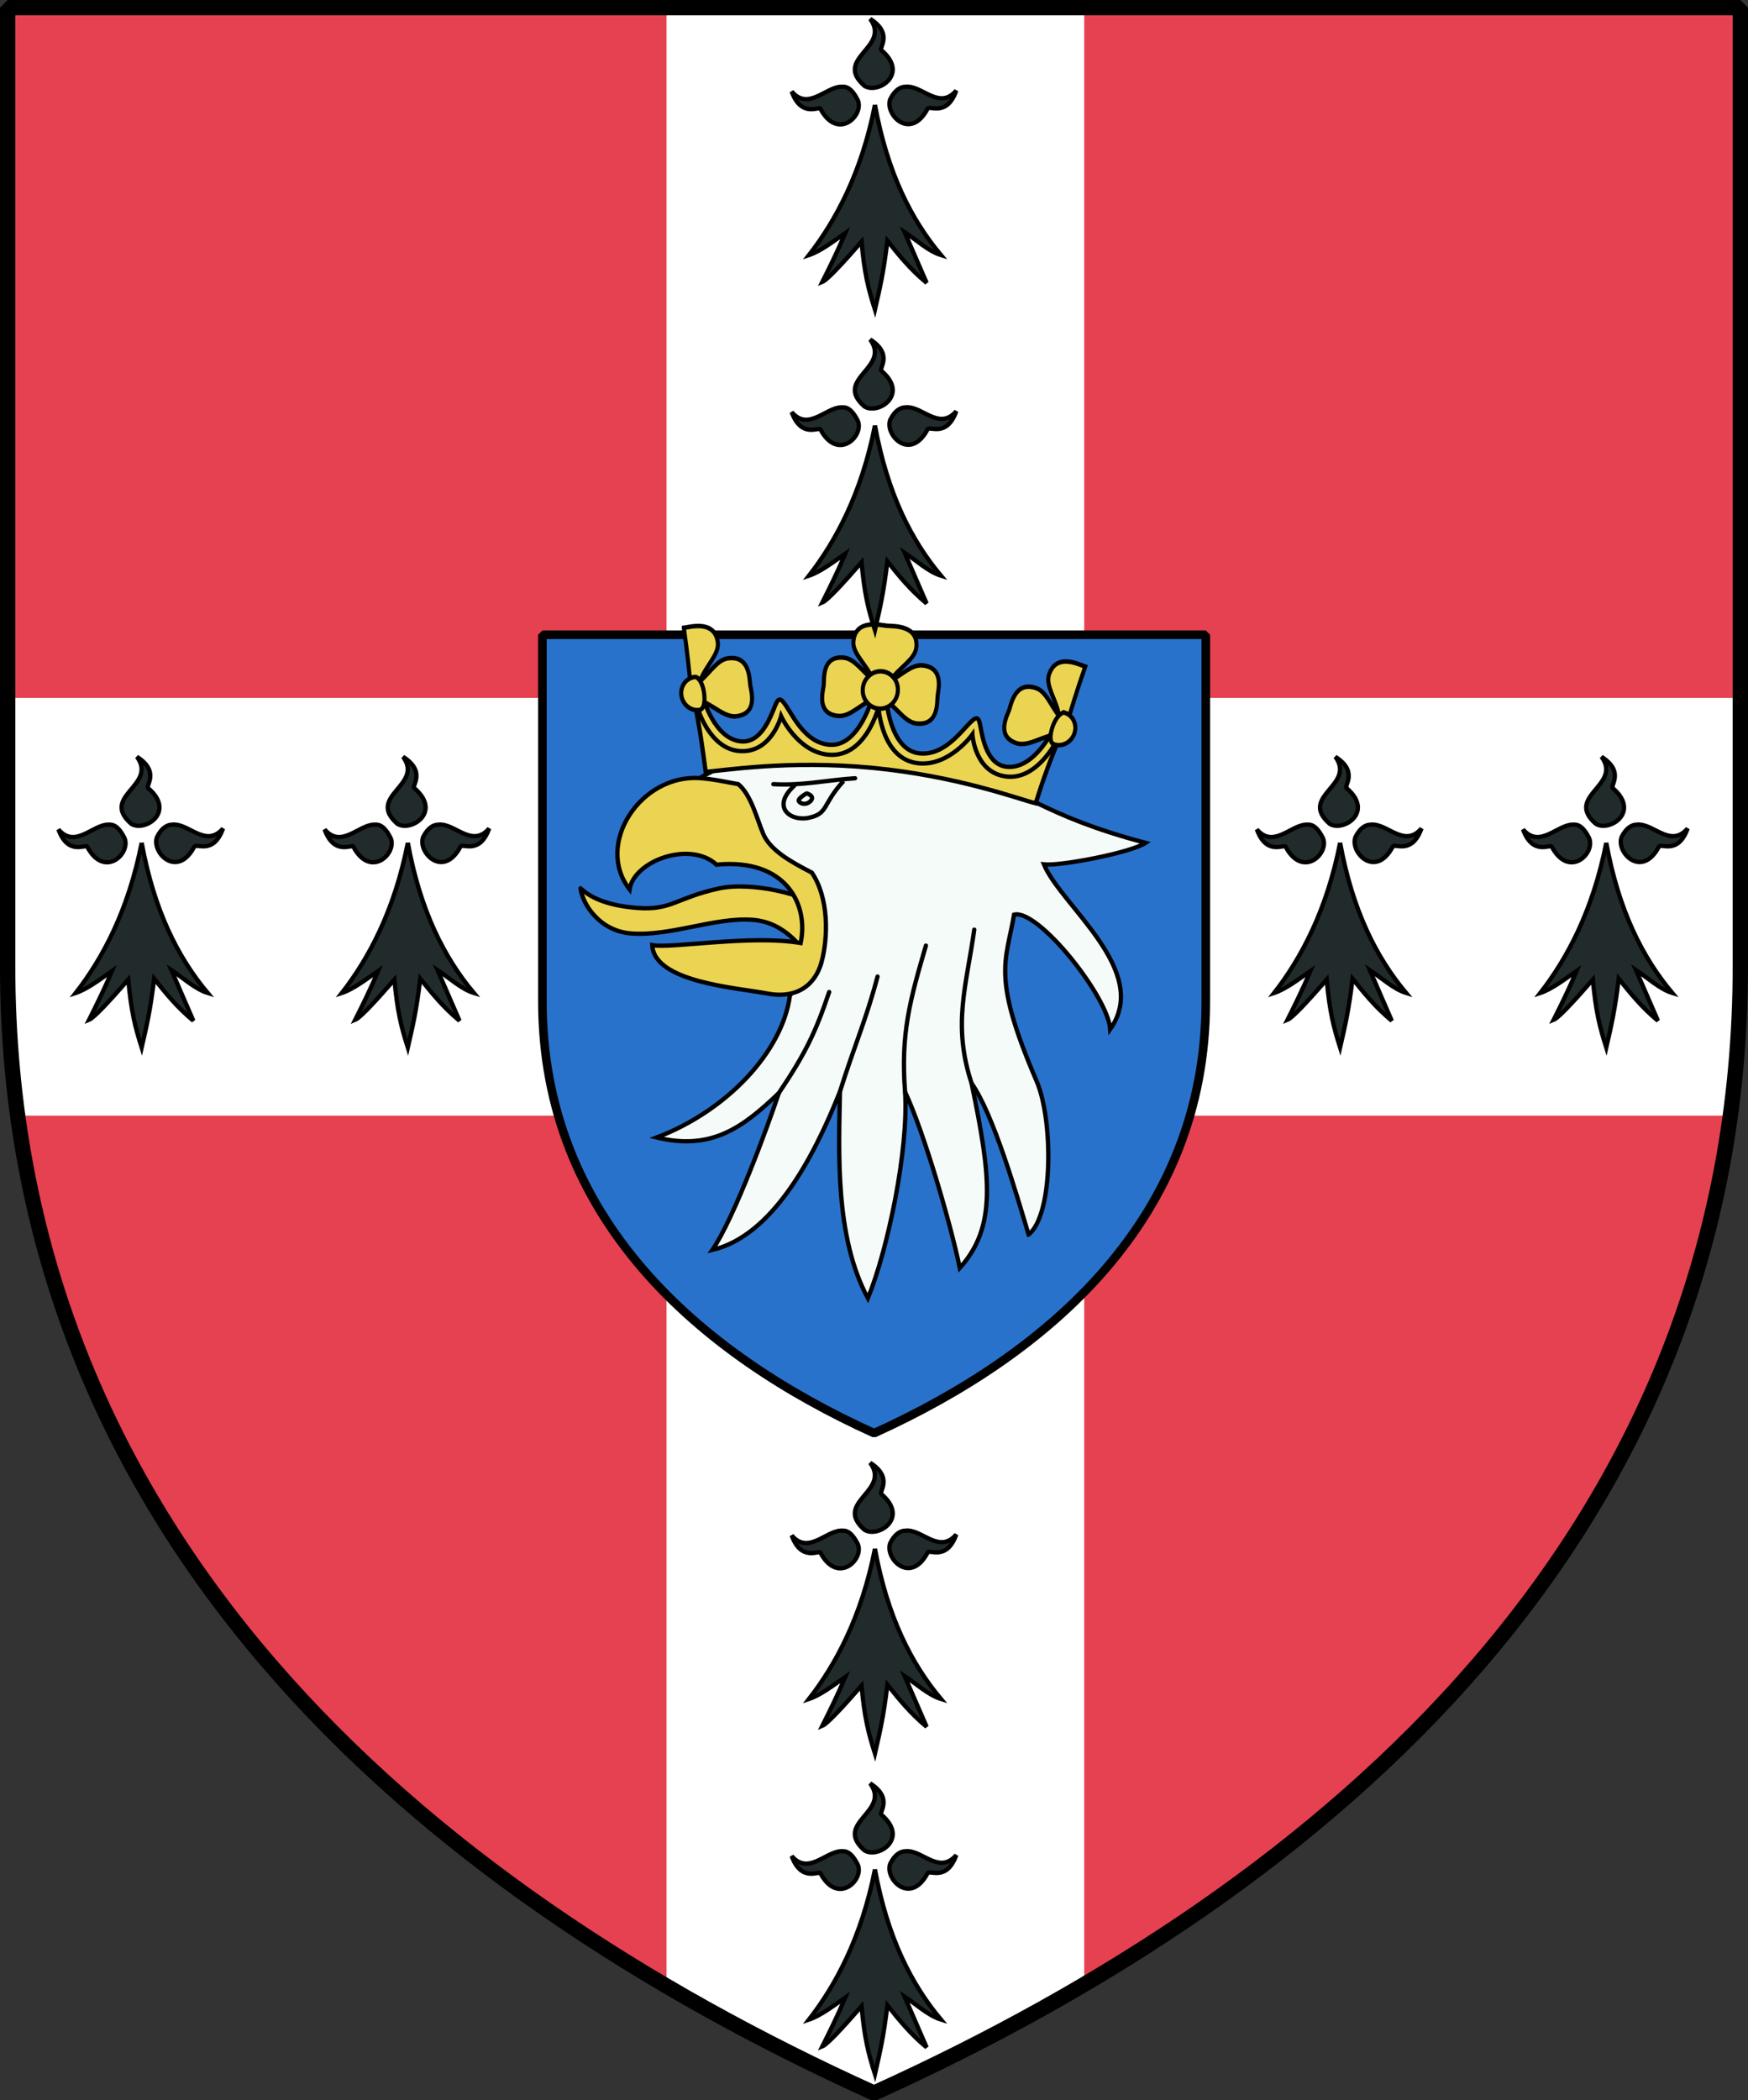 <?xml version="1.0" encoding="UTF-8" standalone="no"?>
<!-- Created with Inkscape (http://www.inkscape.org/) -->

<svg
   xmlns:dc="http://purl.org/dc/elements/1.1/"
   xmlns:cc="http://creativecommons.org/ns#"
   xmlns:rdf="http://www.w3.org/1999/02/22-rdf-syntax-ns#"
   xmlns:svg="http://www.w3.org/2000/svg"
   xmlns="http://www.w3.org/2000/svg"
   xmlns:sodipodi="http://sodipodi.sourceforge.net/DTD/sodipodi-0.dtd"
   xmlns:inkscape="http://www.inkscape.org/namespaces/inkscape"
   width="96.673mm"
   height="116.126mm"
   viewBox="0 0 96.673 116.126"
   version="1.1"
   id="svg18874"
   inkscape:version="0.92.4 (5da689c313, 2019-01-14)"
   sodipodi:docname="H_Oxenfurt.svg">
  <rect x="0" y="0" width="96.673" height="116.126" fill="#333333" stroke="none"/>
  <defs
     id="defs18868">
    <inkscape:path-effect
       effect="spiro"
       id="path-effect15938-2"
       is_visible="true" />
    <inkscape:path-effect
       effect="spiro"
       id="path-effect15938-2-1"
       is_visible="true" />
    <inkscape:path-effect
       effect="spiro"
       id="path-effect15938-2-5"
       is_visible="true" />
    <inkscape:path-effect
       effect="spiro"
       id="path-effect15938-2-1-9"
       is_visible="true" />
  </defs>
  <sodipodi:namedview
     id="base"
     pagecolor="#ffffff"
     bordercolor="#666666"
     borderopacity="1.0"
     inkscape:pageopacity="0.0"
     inkscape:pageshadow="2"
     inkscape:zoom="0.70710678"
     inkscape:cx="-26.227042"
     inkscape:cy="307.17908"
     inkscape:document-units="mm"
     inkscape:current-layer="layer1"
     showgrid="false"
     fit-margin-top="0"
     fit-margin-left="0"
     fit-margin-right="0"
     fit-margin-bottom="0"
     inkscape:window-width="1680"
     inkscape:window-height="987"
     inkscape:window-x="-8"
     inkscape:window-y="-8"
     inkscape:window-maximized="1"
     inkscape:object-paths="true"
     inkscape:snap-global="true" />
  <g
     inkscape:label="Layer 1"
     inkscape:groupmode="layer"
     id="layer1"
     transform="translate(307.628,-164.098)">
    <path
       sodipodi:nodetypes="sccscs"
       inkscape:connector-curvature="0"
       d="m -211.379,217.493 v -52.972 h -95.826 v 52.972 c 0,31.293 22.667,50.914 47.913,62.345 25.247,-11.431 47.913,-31.051 47.913,-62.345 z"
       style="opacity:1;fill:#e64151;fill-opacity:1;stroke:none;stroke-width:0.847;stroke-linecap:butt;stroke-linejoin:bevel;stroke-miterlimit:4;stroke-dasharray:none"
       id="use16770-9" />
    <path
       style="opacity:1;fill:#ffffff;fill-opacity:1;fill-rule:evenodd;stroke:none;stroke-width:9.715;stroke-miterlimit:4;stroke-dasharray:none;stroke-opacity:1"
       d="M 139.104 1.6 L 139.104 145.631 L 1.6 145.631 L 1.6 201.809 C 1.6 212.499 2.311 222.824 3.654 232.803 L 139.104 232.803 L 139.104 414.953 C 153.205 423.233 167.829 430.713 182.689 437.441 C 197.55 430.713 212.174 423.233 226.275 414.953 L 226.275 232.803 L 361.725 232.803 C 363.068 222.824 363.777 212.499 363.777 201.809 L 363.777 145.631 L 226.275 145.631 L 226.275 1.6 L 139.104 1.6 z "
       id="path937"
       transform="matrix(0.265,0,0,0.265,-307.628,164.098)" />
    <path
       id="path949"
       style="opacity:1;fill:none;fill-opacity:1;stroke:#000000;stroke-width:0.847;stroke-linecap:butt;stroke-linejoin:bevel;stroke-miterlimit:4;stroke-dasharray:none;stroke-opacity:1"
       d="m -211.379,217.493 v -52.972 h -95.826 v 52.972 c 0,31.293 22.667,50.914 47.913,62.345 25.247,-11.431 47.913,-31.051 47.913,-62.345 z"
       inkscape:connector-curvature="0"
       sodipodi:nodetypes="sccscs" />
    <g
       transform="matrix(0.282,0,0,0.282,-1110.207,-5113.657)"
       id="g23896" />
    <g
       transform="matrix(0.476,0,0,0.476,-131.514,136.782)"
       id="g1465">
      <g
         transform="matrix(0.227,0,0,0.227,-738.266,-3976.206)"
         id="g936">
        <path
           sodipodi:nodetypes="sccscs"
           inkscape:connector-curvature="0"
           d="m 2239.539,18281.668 v -187.696 h -339.542 v 187.696 c 0,110.882 80.315,180.403 169.771,220.906 89.456,-40.503 169.771,-110.024 169.771,-220.906 z"
           style="opacity:1;fill:#2972cc;fill-opacity:1;stroke:none;stroke-width:3;stroke-linecap:butt;stroke-linejoin:bevel;stroke-miterlimit:4;stroke-dasharray:none"
           id="use16770-9-3" />
        <path
           id="path949-7"
           style="opacity:1;fill:none;fill-opacity:1;stroke:#000000;stroke-width:4.403;stroke-linecap:butt;stroke-linejoin:bevel;stroke-miterlimit:4;stroke-dasharray:none;stroke-opacity:1"
           d="m 2239.539,18281.668 v -187.696 h -339.542 v 187.696 c 0,110.882 80.315,180.403 169.771,220.906 89.456,-40.503 169.771,-110.024 169.771,-220.906 z"
           inkscape:connector-curvature="0"
           sodipodi:nodetypes="sccscs" />
      </g>
      <g
         style="stroke-width:0.77;stroke-miterlimit:4;stroke-dasharray:none"
         transform="matrix(0.649,0,0,0.649,-1776.688,-10167.809)"
         id="g1141">
        <g
           style="stroke-width:0.767;stroke-miterlimit:4;stroke-dasharray:none"
           id="g16242-0-3-2-2-6"
           transform="matrix(1.007,0,0,1,1018.707,297.639)">
          <path
             sodipodi:nodetypes="cccccccccccccsccccsc"
             inkscape:connector-curvature="0"
             id="path18527-8-9-2-6-2-7"
             d="m 1323.662,15678.658 c -2.147,-7.19 -6.23,-21.456 -10.145,-27.099 3.504,16.903 4.467,25.739 -2.088,33.075 -1.694,-8.194 -6.466,-24.529 -9.727,-31.509 0.65,10.358 -3.082,28.236 -6.612,36.935 -5.843,-10.903 -5.184,-25.952 -4.966,-36.997 -4.835,12.27 -12.171,25.847 -22.685,28.348 3.873,-5.681 9.839,-22.118 11.818,-28.084 -6.459,6.227 -11.989,10.317 -21.721,7.953 12.378,-4.723 22.352,-15.274 23.693,-25.415 1.403,-1.919 2.807,-3.837 4.21,-5.755 l 0.406,-12.222 -20.843,-20.845 c 13.612,-8.083 32.444,-5.319 45.64,-1.595 12.461,3.517 15.041,8.083 33.823,13.097 -2.721,1.799 -15.303,4.187 -18.079,3.852 2.995,7.345 19.148,19.034 11.78,29.5 -0.377,-5.826 -12.821,-21.585 -17.087,-20.507 -1.444,8.509 -4.05,10.941 4.017,29.831 2.915,6.826 3.026,23.82 -1.433,27.437 z"
             style="fill:#f5fbf8;fill-opacity:1;fill-rule:evenodd;stroke:#000000;stroke-width:0.767;stroke-linecap:butt;stroke-linejoin:miter;stroke-miterlimit:4;stroke-dasharray:none;stroke-opacity:1" />
          <path
             sodipodi:nodetypes="cssccssc"
             id="path2333-2-2-5-0-7-7-56"
             d="m 1243.999,15616.662 c 2.099,2.039 5.617,3.185 10.11,3.526 6.062,0.462 6.834,-1.774 14.422,-3.47 5.86,-1.311 15.64,1.059 18.583,3.724 l -1.675,9.668 c -1.759,-2.283 -4.751,-7.326 -10.835,-7.79 -6.684,-0.51 -14.579,2.973 -21.587,2.44 -5.623,-0.428 -8.658,-5.23 -9.018,-8.098 z"
             style="opacity:1;fill:#ead452;fill-opacity:1;fill-rule:nonzero;stroke:#000000;stroke-width:0.767;stroke-linecap:round;stroke-linejoin:round;stroke-miterlimit:4;stroke-dasharray:none;stroke-dashoffset:0;stroke-opacity:1"
             inkscape:connector-curvature="0" />
          <path
             sodipodi:nodetypes="ssccccscscs"
             id="path2916-0-73-7-4-8-8-4"
             d="m 1286.879,15629.782 c -1.058,4.055 -4.261,6.763 -9.688,5.723 -5.404,-1.036 -20.12,-2.007 -20.437,-8.656 3.297,0.654 17.577,-1.908 26.38,-0.378 1.456,-6.763 -2.498,-15.231 -14.956,-14.026 -4.687,-4.354 -14.652,-0.712 -15.456,4.427 -6.266,-8.125 2.009,-20.715 12.555,-19.91 2.366,0.165 4.822,0.733 6.765,1.064 2.292,1.898 3.34,6.29 4.438,8.897 1.258,2.987 5.012,5.058 8.641,6.943 3.071,4.561 2.887,11.586 1.758,15.916 z"
             style="opacity:1;fill:#ead452;fill-opacity:1;fill-rule:nonzero;stroke:#000000;stroke-width:0.767;stroke-linecap:round;stroke-linejoin:miter;stroke-miterlimit:4;stroke-dasharray:none;stroke-dashoffset:0;stroke-opacity:1"
             inkscape:connector-curvature="0" />
          <path
             style="fill:none;fill-rule:evenodd;stroke:#000000;stroke-width:0.767;stroke-linecap:round;stroke-linejoin:miter;stroke-miterlimit:4;stroke-dasharray:none;stroke-opacity:1"
             d="m 1313.517,15651.559 c -3.408,-10.466 -0.934,-17.339 0.484,-27.482 m -12.3,29.048 c -0.823,-10.509 0.942,-16.65 3.702,-26.195 m -15.28,26.133 c 2.544,-8.188 4.675,-12.911 6.682,-20.594 m -17.549,20.858 c 4.784,-7.167 6.541,-10.911 8.951,-18.088"
             id="path15596-9-77-1-3-9-0-2-9"
             inkscape:connector-curvature="0"
             sodipodi:nodetypes="cccccccc" />
          <g
             style="stroke-width:0.767;stroke-miterlimit:4;stroke-dasharray:none"
             id="g16232-2-5-8-0-7">
            <path
               style="color:#000000;clip-rule:nonzero;display:inline;overflow:visible;visibility:visible;opacity:1;isolation:auto;mix-blend-mode:normal;color-interpolation:sRGB;color-interpolation-filters:linearRGB;solid-color:#000000;solid-opacity:1;fill:none;fill-opacity:1;fill-rule:evenodd;stroke:#000000;stroke-width:0.767;stroke-linecap:round;stroke-linejoin:miter;stroke-miterlimit:4;stroke-dasharray:none;stroke-dashoffset:0;stroke-opacity:1;paint-order:fill markers stroke;color-rendering:auto;image-rendering:auto;shape-rendering:auto;text-rendering:auto;enable-background:accumulate"
               d="m 1282.828,15600.793 c 0.116,-0.262 0.912,-0.913 1.401,-1.098 1.489,0.487 0.924,1.361 0.164,1.727 -0.76,0.367 -1.8,-0.1 -1.565,-0.629 z"
               id="rect15721-0-8-3-7-7-3-2"
               inkscape:connector-curvature="0"
               sodipodi:nodetypes="sccs" />
            <path
               style="fill:none;fill-rule:evenodd;stroke:#000000;stroke-width:0.767;stroke-linecap:round;stroke-linejoin:miter;stroke-miterlimit:4;stroke-dasharray:none;stroke-opacity:1"
               d="m 1278.283,15598.034 c 5.16,0.301 9.419,-0.725 14.531,-1.058"
               id="path15710-5-0-4-1-1-5"
               inkscape:connector-curvature="0"
               sodipodi:nodetypes="cc" />
            <path
               style="fill:none;fill-rule:evenodd;stroke:#000000;stroke-width:0.767;stroke-linecap:butt;stroke-linejoin:miter;stroke-miterlimit:4;stroke-dasharray:none;stroke-opacity:1"
               d="m 1290.769,15597.464 c -3.835,4.209 -2.66,5.82 -6.154,6.582 -3.336,0.727 -6.839,-1.95 -2.491,-5.845"
               id="path15716-2-9-0-9-8-1"
               inkscape:connector-curvature="0"
               sodipodi:nodetypes="csc" />
          </g>
        </g>
        <g
           style="stroke-width:0.77;stroke-miterlimit:4;stroke-dasharray:none"
           id="g18080-6"
           transform="translate(-1.465,287.196)">
          <path
             sodipodi:nodetypes="cscsccscsccccc"
             inkscape:connector-curvature="0"
             d="m 2358.699,15600.034 c 0,0 -5.554,6.776 -9.03,6.444 -6.087,-0.582 -6.229,-8.12 -6.229,-8.12 0,0 -4.833,6.136 -10.108,5.632 -6.228,-0.595 -6.716,-11.358 -6.716,-11.358 l -0.423,-0.04 c 0,0 -2.547,10.472 -8.775,9.877 -5.275,-0.505 -8.841,-7.444 -8.841,-7.444 0,0 -1.587,7.372 -7.674,6.79 -3.476,-0.332 -7.625,-8.036 -7.625,-8.036 0.936,4.448 1.427,8.102 2.012,12.483 3.098,-0.177 14.633,-2.159 29.877,-0.702 15.242,1.476 26.151,5.586 29.193,6.349 1.289,-4.125 2.623,-7.807 4.339,-11.875 z"
             style="fill:#ead452;fill-opacity:1;stroke:#000000;stroke-width:0.77;stroke-miterlimit:4;stroke-dasharray:none"
             id="path648-0-1-9" />
          <path
             style="fill:#ead452;fill-opacity:1;stroke:#000000;stroke-width:0.77;stroke-miterlimit:4;stroke-dasharray:none"
             inkscape:connector-curvature="0"
             id="path616-0-3-22"
             d="M 2327.057,15585.702"
             stroke-miterlimit="10" />
          <g
             transform="matrix(0.176,0.017,-0.019,0.195,2353.466,15548.971)"
             id="g624-5-2-69"
             style="fill:#ead452;fill-opacity:1;stroke-width:4.13;stroke-miterlimit:4;stroke-dasharray:none">
            <path
               style="fill:#ead452;fill-opacity:1;stroke:#000000;stroke-width:4.13;stroke-miterlimit:4;stroke-dasharray:none"
               inkscape:connector-curvature="0"
               id="path618-2-4-4"
               d="m -168.2,203.7 c 11.2,0 19.8,10.7 31.5,17.3 -7.3,-12.9 -23.3,-21.6 -23.3,-33.1 0,-20.7 25.4,-17 32,-17 6.6,0 32,-3.7 32,17 0,11.5 -15.9,20.2 -23.2,33 11.5,-6.6 20.1,-17.1 31.2,-17.1 22.4,0 18.2,21.2 18.2,26.7 0,5.5 4.1,26.7 -18.2,26.7 -13.8,0 -23.7,-16.1 -40.1,-21 -16.4,4.9 -26.3,21 -40.1,21 -22.4,0 -17.4,-21.3 -17.4,-26.7 0,-5.6 -4.9,-26.8 17.4,-26.8 z"
               stroke-miterlimit="10" />
            <path
               style="fill:#ead452;fill-opacity:1;stroke:#000000;stroke-width:4.13;stroke-miterlimit:4;stroke-dasharray:none"
               inkscape:connector-curvature="0"
               id="path620-5-8-7"
               d="m -332.2,190.6 c 6.4,-1.3 30.2,-10.1 35.6,10 3,11.2 -10.2,22.9 -13.9,36.9 9.5,-8.8 15.1,-20.8 26,-23.1 21.7,-4.5 23.3,16.9 24.8,22.3 1.4,5.3 11.1,25.2 -10.7,29.7 -15.8,3.3 -32.2,-16.3 -54.1,-11.7 l -2.3,-8.4 c 2.7,-0.6 5.2,-1.4 7.4,-2.5 -2,-9.5 -7,-31.8 -12.8,-53.2 z"
               stroke-miterlimit="10" />
            <path
               style="fill:#ead452;fill-opacity:1;stroke:#000000;stroke-width:4.13;stroke-miterlimit:4;stroke-dasharray:none"
               inkscape:connector-curvature="0"
               id="path622-2-0-0"
               d="m 28.5,214.4 c 10.8,2.3 16.4,14.3 25.9,23.1 -3.7,-14 -17,-25.6 -13.9,-36.9 5.4,-20.1 29.2,-11.3 35.6,-10 -5.8,21.3 -10.7,43.7 -12.8,53.1 2.3,1.1 4.7,2 7.4,2.5 l -2.3,8.4 C 46.5,250 30,269.6 14.3,266.3 -7.3,261.8 2.3,242 3.7,236.7 5.2,231.3 6.8,209.8 28.5,214.4 Z"
               stroke-miterlimit="10" />
          </g>
          <path
             style="fill:#ead452;fill-opacity:1;stroke:#000000;stroke-width:0.77;stroke-miterlimit:4;stroke-dasharray:none"
             inkscape:connector-curvature="0"
             id="path628-4-4-2"
             d="m 2326.699,15593.073 c 0,0 -2.136,10.827 -9.476,10.125 -5.522,-0.528 -8.431,-6.892 -8.431,-6.892 0,0 -1.744,6.786 -7.584,6.228 -5.258,-0.503 -7.3,-7.533 -7.3,-7.533 l 0.938,-1.959 c 0,0 1.979,7.32 6.743,7.775 3.529,0.338 5.179,-4.015 6.095,-6.291 0.585,-1.442 0.913,-1.706 1.985,-0.09 1.444,2.186 3.546,6.583 7.71,6.981 5.505,0.526 7.873,-8.841 7.873,-8.841 l 2.329,0.223 c 0,0 0.507,9.642 6.03,10.17 4.164,0.398 7.07,-3.5 8.91,-5.392 1.365,-1.407 1.635,-1.066 1.932,0.46 0.445,2.387 1.245,6.993 4.774,7.331 4.781,0.457 8.113,-6.355 8.113,-6.355 l 0.544,2.101 c 0,0 -3.356,6.513 -8.614,6.011 -5.822,-0.557 -6.231,-7.549 -6.231,-7.549 0,0 -4.078,5.697 -9.601,5.169 -7.34,-0.702 -7.356,-11.735 -7.356,-11.735"
             stroke-miterlimit="10" />
          <g
             transform="matrix(0.176,0.017,-0.019,0.195,2353.466,15548.971)"
             id="g646-5-3-5"
             style="fill:#ead452;fill-opacity:1;stroke-width:4.13;stroke-miterlimit:4;stroke-dasharray:none">
            <path
               style="fill:#ead452;fill-opacity:1;stroke:#000000;stroke-width:4.13;stroke-miterlimit:4;stroke-dasharray:none"
               inkscape:connector-curvature="0"
               id="path634-7-6-95"
               d="m 60.3,234.4 c 8.5,1.8 13.6,9.9 11.4,18.1 -2.2,8.2 -10.9,13.4 -19.4,11.6 -4.7,-0.9 -5.3,-8.1 -3.1,-16.3 2.2,-8.2 7.4,-14.4 11.1,-13.4 z"
               stroke-miterlimit="10" />
            <ellipse
               style="fill:#ead452;fill-opacity:1;stroke:#000000;stroke-width:4.13;stroke-miterlimit:4;stroke-dasharray:none"
               id="ellipse636-1-1-0"
               ry="17.1"
               rx="17.8"
               cy="229.9"
               cx="-128.1"
               stroke-miterlimit="10" />
            <path
               style="fill:#ead452;fill-opacity:1;stroke:#000000;stroke-width:4.13;stroke-miterlimit:4;stroke-dasharray:none"
               inkscape:connector-curvature="0"
               id="path644-5-5-5"
               d="m -316.6,234.4 c 3.8,-1 8.9,5.1 11.1,13.3 2.2,8.2 1.6,15.4 -3.1,16.3 -8.5,1.8 -17.2,-3.4 -19.4,-11.6 -2.2,-8.1 2.9,-16.2 11.4,-18 z"
               stroke-miterlimit="10" />
          </g>
        </g>
      </g>
    </g>
    <path
       inkscape:connector-curvature="0"
       style="display:inline;fill:#222b2c;fill-opacity:1;fill-rule:nonzero;stroke:#000000;stroke-width:0.238;stroke-miterlimit:4;stroke-dasharray:none;stroke-opacity:1"
       d="m -285.337,205.946 c 1.164,1.587 -2.064,2.17 -0.318,3.704 0.741,0.476 2.487,-0.636 0.953,-1.959 -0.212,-0.105 0.688,-0.898 -0.635,-1.745 z m 2.127,3.753 h -0.169 c -0.265,0 -0.583,0.157 -0.848,0.687 -0.317,0.846 1.112,2.329 2.064,0.53 0.106,-0.212 1.059,0.477 1.588,-1.005 -0.893,1.041 -1.786,-0.149 -2.635,-0.215 z m -3.767,0 c -0.846,0.053 -1.8,1.323 -2.699,0.265 0.529,1.481 1.535,0.792 1.588,0.951 0.952,1.798 2.434,0.37 2.064,-0.477 -0.265,-0.529 -0.53,-0.74 -0.794,-0.74 z m 1.904,1.004 c -0.741,3.756 -2.168,6.401 -3.65,8.305 0.635,-0.212 1.322,-0.74 2.009,-1.216 -0.423,1.005 -0.846,1.851 -1.269,2.698 0.265,-0.106 1.058,-0.953 2.169,-2.223 0.159,1.746 0.37,2.593 0.74,3.757 0.265,-1.164 0.476,-2.011 0.688,-3.81 0.635,0.794 1.271,1.587 2.17,2.328 l -1.217,-2.804 c 0.635,0.423 1.322,1.058 2.01,1.269 -1.64,-1.957 -2.963,-4.549 -3.65,-8.305 z"
       id="path852-3-9-6-2-6-1"
       sodipodi:nodetypes="cccccscccccccccscccccccccccc" />
    <path
       sodipodi:nodetypes="cccccscccccccccscccccccccccc"
       id="path1676"
       d="m -300.056,205.946 c 1.164,1.587 -2.064,2.17 -0.318,3.704 0.741,0.476 2.487,-0.636 0.953,-1.959 -0.212,-0.105 0.688,-0.898 -0.635,-1.745 z m 2.127,3.753 h -0.169 c -0.265,0 -0.583,0.157 -0.848,0.687 -0.317,0.846 1.112,2.329 2.064,0.53 0.106,-0.212 1.059,0.477 1.588,-1.005 -0.893,1.041 -1.786,-0.149 -2.635,-0.215 z m -3.767,0 c -0.846,0.053 -1.8,1.323 -2.699,0.265 0.529,1.481 1.535,0.792 1.588,0.951 0.952,1.798 2.434,0.37 2.064,-0.477 -0.265,-0.529 -0.53,-0.74 -0.794,-0.74 z m 1.904,1.004 c -0.741,3.756 -2.168,6.401 -3.65,8.305 0.635,-0.212 1.322,-0.74 2.009,-1.216 -0.423,1.005 -0.846,1.851 -1.269,2.698 0.265,-0.106 1.058,-0.953 2.169,-2.223 0.159,1.746 0.37,2.593 0.74,3.757 0.265,-1.164 0.476,-2.011 0.688,-3.81 0.635,0.794 1.271,1.587 2.17,2.328 l -1.217,-2.804 c 0.635,0.423 1.322,1.058 2.01,1.269 -1.64,-1.957 -2.963,-4.549 -3.65,-8.305 z"
       style="display:inline;fill:#222b2c;fill-opacity:1;fill-rule:nonzero;stroke:#000000;stroke-width:0.238;stroke-miterlimit:4;stroke-dasharray:none;stroke-opacity:1"
       inkscape:connector-curvature="0" />
    <path
       sodipodi:nodetypes="cccccscccccccccscccccccccccc"
       id="path1682"
       d="m -219.057,205.946 c 1.164,1.587 -2.064,2.17 -0.318,3.704 0.741,0.476 2.487,-0.636 0.953,-1.959 -0.212,-0.105 0.688,-0.898 -0.635,-1.745 z m 2.127,3.753 h -0.169 c -0.265,0 -0.583,0.157 -0.848,0.687 -0.317,0.846 1.112,2.329 2.064,0.53 0.106,-0.212 1.059,0.477 1.588,-1.005 -0.893,1.041 -1.786,-0.149 -2.635,-0.215 z m -3.767,0 c -0.846,0.053 -1.8,1.323 -2.699,0.265 0.529,1.481 1.535,0.792 1.588,0.951 0.952,1.798 2.434,0.37 2.064,-0.477 -0.265,-0.529 -0.53,-0.74 -0.794,-0.74 z m 1.904,1.004 c -0.741,3.756 -2.168,6.401 -3.65,8.305 0.635,-0.212 1.322,-0.74 2.009,-1.216 -0.423,1.005 -0.846,1.851 -1.269,2.698 0.265,-0.106 1.058,-0.953 2.169,-2.223 0.159,1.746 0.37,2.593 0.74,3.757 0.265,-1.164 0.476,-2.011 0.688,-3.81 0.635,0.794 1.271,1.587 2.17,2.328 l -1.217,-2.804 c 0.635,0.423 1.322,1.058 2.01,1.269 -1.64,-1.957 -2.963,-4.549 -3.65,-8.305 z"
       style="display:inline;fill:#222b2c;fill-opacity:1;fill-rule:nonzero;stroke:#000000;stroke-width:0.238;stroke-miterlimit:4;stroke-dasharray:none;stroke-opacity:1"
       inkscape:connector-curvature="0" />
    <path
       inkscape:connector-curvature="0"
       style="display:inline;fill:#222b2c;fill-opacity:1;fill-rule:nonzero;stroke:#000000;stroke-width:0.238;stroke-miterlimit:4;stroke-dasharray:none;stroke-opacity:1"
       d="m -233.777,205.946 c 1.164,1.587 -2.064,2.17 -0.318,3.704 0.741,0.476 2.487,-0.636 0.953,-1.959 -0.212,-0.105 0.688,-0.898 -0.635,-1.745 z m 2.127,3.753 h -0.169 c -0.265,0 -0.583,0.157 -0.848,0.687 -0.317,0.846 1.112,2.329 2.064,0.53 0.106,-0.212 1.059,0.477 1.588,-1.005 -0.893,1.041 -1.786,-0.149 -2.635,-0.215 z m -3.767,0 c -0.846,0.053 -1.8,1.323 -2.699,0.265 0.529,1.481 1.535,0.792 1.588,0.951 0.952,1.798 2.434,0.37 2.064,-0.477 -0.265,-0.529 -0.53,-0.74 -0.794,-0.74 z m 1.904,1.004 c -0.741,3.756 -2.168,6.401 -3.65,8.305 0.635,-0.212 1.322,-0.74 2.009,-1.216 -0.423,1.005 -0.846,1.851 -1.269,2.698 0.265,-0.106 1.058,-0.953 2.169,-2.223 0.159,1.746 0.37,2.593 0.74,3.757 0.265,-1.164 0.476,-2.011 0.688,-3.81 0.635,0.794 1.271,1.587 2.17,2.328 l -1.217,-2.804 c 0.635,0.423 1.322,1.058 2.01,1.269 -1.64,-1.957 -2.963,-4.549 -3.65,-8.305 z"
       id="path1684"
       sodipodi:nodetypes="cccccscccccccccscccccccccccc" />
    <g
       id="g1709"
       transform="translate(0,-0.028)">
      <path
         inkscape:connector-curvature="0"
         style="display:inline;fill:#222b2c;fill-opacity:1;fill-rule:nonzero;stroke:#000000;stroke-width:0.238;stroke-miterlimit:4;stroke-dasharray:none;stroke-opacity:1"
         d="m -259.503,165.17 c 1.164,1.587 -2.064,2.17 -0.318,3.704 0.741,0.476 2.487,-0.636 0.953,-1.959 -0.212,-0.105 0.688,-0.898 -0.635,-1.745 z m 2.127,3.753 h -0.169 c -0.265,0 -0.583,0.157 -0.848,0.687 -0.317,0.846 1.112,2.329 2.064,0.53 0.106,-0.212 1.059,0.477 1.588,-1.005 -0.893,1.041 -1.786,-0.149 -2.635,-0.215 z m -3.767,0 c -0.846,0.053 -1.8,1.323 -2.699,0.265 0.529,1.481 1.535,0.792 1.588,0.951 0.952,1.798 2.434,0.37 2.064,-0.477 -0.265,-0.529 -0.53,-0.74 -0.794,-0.74 z m 1.904,1.004 c -0.741,3.756 -2.168,6.401 -3.65,8.305 0.635,-0.212 1.322,-0.74 2.009,-1.216 -0.423,1.005 -0.846,1.851 -1.269,2.698 0.265,-0.106 1.058,-0.953 2.169,-2.223 0.159,1.746 0.37,2.593 0.74,3.757 0.265,-1.164 0.476,-2.011 0.688,-3.81 0.635,0.794 1.271,1.587 2.17,2.328 l -1.217,-2.804 c 0.635,0.423 1.322,1.058 2.01,1.269 -1.64,-1.957 -2.963,-4.549 -3.65,-8.305 z"
         id="path1397-8"
         sodipodi:nodetypes="cccccscccccccccscccccccccccc" />
      <path
         sodipodi:nodetypes="cccccscccccccccscccccccccccc"
         id="path1690"
         d="m -259.503,182.899 c 1.164,1.587 -2.064,2.17 -0.318,3.704 0.741,0.476 2.487,-0.636 0.953,-1.959 -0.212,-0.105 0.688,-0.898 -0.635,-1.745 z m 2.127,3.753 h -0.169 c -0.265,0 -0.583,0.157 -0.848,0.687 -0.317,0.846 1.112,2.329 2.064,0.53 0.106,-0.212 1.059,0.477 1.588,-1.005 -0.893,1.041 -1.786,-0.149 -2.635,-0.215 z m -3.767,0 c -0.846,0.053 -1.8,1.323 -2.699,0.265 0.529,1.481 1.535,0.792 1.588,0.951 0.952,1.798 2.434,0.37 2.064,-0.477 -0.265,-0.529 -0.53,-0.74 -0.794,-0.74 z m 1.904,1.004 c -0.741,3.756 -2.168,6.401 -3.65,8.305 0.635,-0.212 1.322,-0.74 2.009,-1.216 -0.423,1.005 -0.846,1.851 -1.269,2.698 0.265,-0.106 1.058,-0.953 2.169,-2.223 0.159,1.746 0.37,2.593 0.74,3.757 0.265,-1.164 0.476,-2.011 0.688,-3.81 0.635,0.794 1.271,1.587 2.17,2.328 l -1.217,-2.804 c 0.635,0.423 1.322,1.058 2.01,1.269 -1.64,-1.957 -2.963,-4.549 -3.65,-8.305 z"
         style="display:inline;fill:#222b2c;fill-opacity:1;fill-rule:nonzero;stroke:#000000;stroke-width:0.238;stroke-miterlimit:4;stroke-dasharray:none;stroke-opacity:1"
         inkscape:connector-curvature="0" />
    </g>
    <g
       id="g1704"
       transform="translate(-1.8429773e-8,-0.058)">
      <path
         sodipodi:nodetypes="cccccscccccccccscccccccccccc"
         id="path1696"
         d="m -259.503,245.044 c 1.164,1.587 -2.064,2.17 -0.318,3.704 0.741,0.476 2.487,-0.636 0.953,-1.959 -0.212,-0.105 0.688,-0.898 -0.635,-1.745 z m 2.127,3.753 h -0.169 c -0.265,0 -0.583,0.157 -0.848,0.687 -0.317,0.846 1.112,2.329 2.064,0.53 0.106,-0.212 1.059,0.477 1.588,-1.005 -0.893,1.041 -1.786,-0.149 -2.635,-0.215 z m -3.767,0 c -0.846,0.053 -1.8,1.323 -2.699,0.265 0.529,1.481 1.535,0.792 1.588,0.951 0.952,1.798 2.434,0.37 2.064,-0.477 -0.265,-0.529 -0.53,-0.74 -0.794,-0.74 z m 1.904,1.004 c -0.741,3.756 -2.168,6.401 -3.65,8.305 0.635,-0.212 1.322,-0.74 2.009,-1.216 -0.423,1.005 -0.846,1.851 -1.269,2.698 0.265,-0.106 1.058,-0.953 2.169,-2.223 0.159,1.746 0.37,2.593 0.74,3.757 0.265,-1.164 0.476,-2.011 0.688,-3.81 0.635,0.794 1.271,1.587 2.17,2.328 l -1.217,-2.804 c 0.635,0.423 1.322,1.058 2.01,1.269 -1.64,-1.957 -2.963,-4.549 -3.65,-8.305 z"
         style="display:inline;fill:#222b2c;fill-opacity:1;fill-rule:nonzero;stroke:#000000;stroke-width:0.238;stroke-miterlimit:4;stroke-dasharray:none;stroke-opacity:1"
         inkscape:connector-curvature="0" />
      <path
         inkscape:connector-curvature="0"
         style="display:inline;fill:#222b2c;fill-opacity:1;fill-rule:nonzero;stroke:#000000;stroke-width:0.238;stroke-miterlimit:4;stroke-dasharray:none;stroke-opacity:1"
         d="m -259.503,262.772 c 1.164,1.587 -2.064,2.17 -0.318,3.704 0.741,0.476 2.487,-0.636 0.953,-1.959 -0.212,-0.105 0.688,-0.898 -0.635,-1.745 z m 2.127,3.753 h -0.169 c -0.265,0 -0.583,0.157 -0.848,0.687 -0.317,0.846 1.112,2.329 2.064,0.53 0.106,-0.212 1.059,0.477 1.588,-1.005 -0.893,1.041 -1.786,-0.149 -2.635,-0.215 z m -3.767,0 c -0.846,0.053 -1.8,1.323 -2.699,0.265 0.529,1.481 1.535,0.792 1.588,0.951 0.952,1.798 2.434,0.37 2.064,-0.477 -0.265,-0.529 -0.53,-0.74 -0.794,-0.74 z m 1.904,1.004 c -0.741,3.756 -2.168,6.401 -3.65,8.305 0.635,-0.212 1.322,-0.74 2.009,-1.216 -0.423,1.005 -0.846,1.851 -1.269,2.698 0.265,-0.106 1.058,-0.953 2.169,-2.223 0.159,1.746 0.37,2.593 0.74,3.757 0.265,-1.164 0.476,-2.011 0.688,-3.81 0.635,0.794 1.271,1.587 2.17,2.328 l -1.217,-2.804 c 0.635,0.423 1.322,1.058 2.01,1.269 -1.64,-1.957 -2.963,-4.549 -3.65,-8.305 z"
         id="path1698"
         sodipodi:nodetypes="cccccscccccccccscccccccccccc" />
    </g>
  </g>
  <g
     inkscape:groupmode="layer"
     id="layer2"
     inkscape:label="x" />
</svg>
